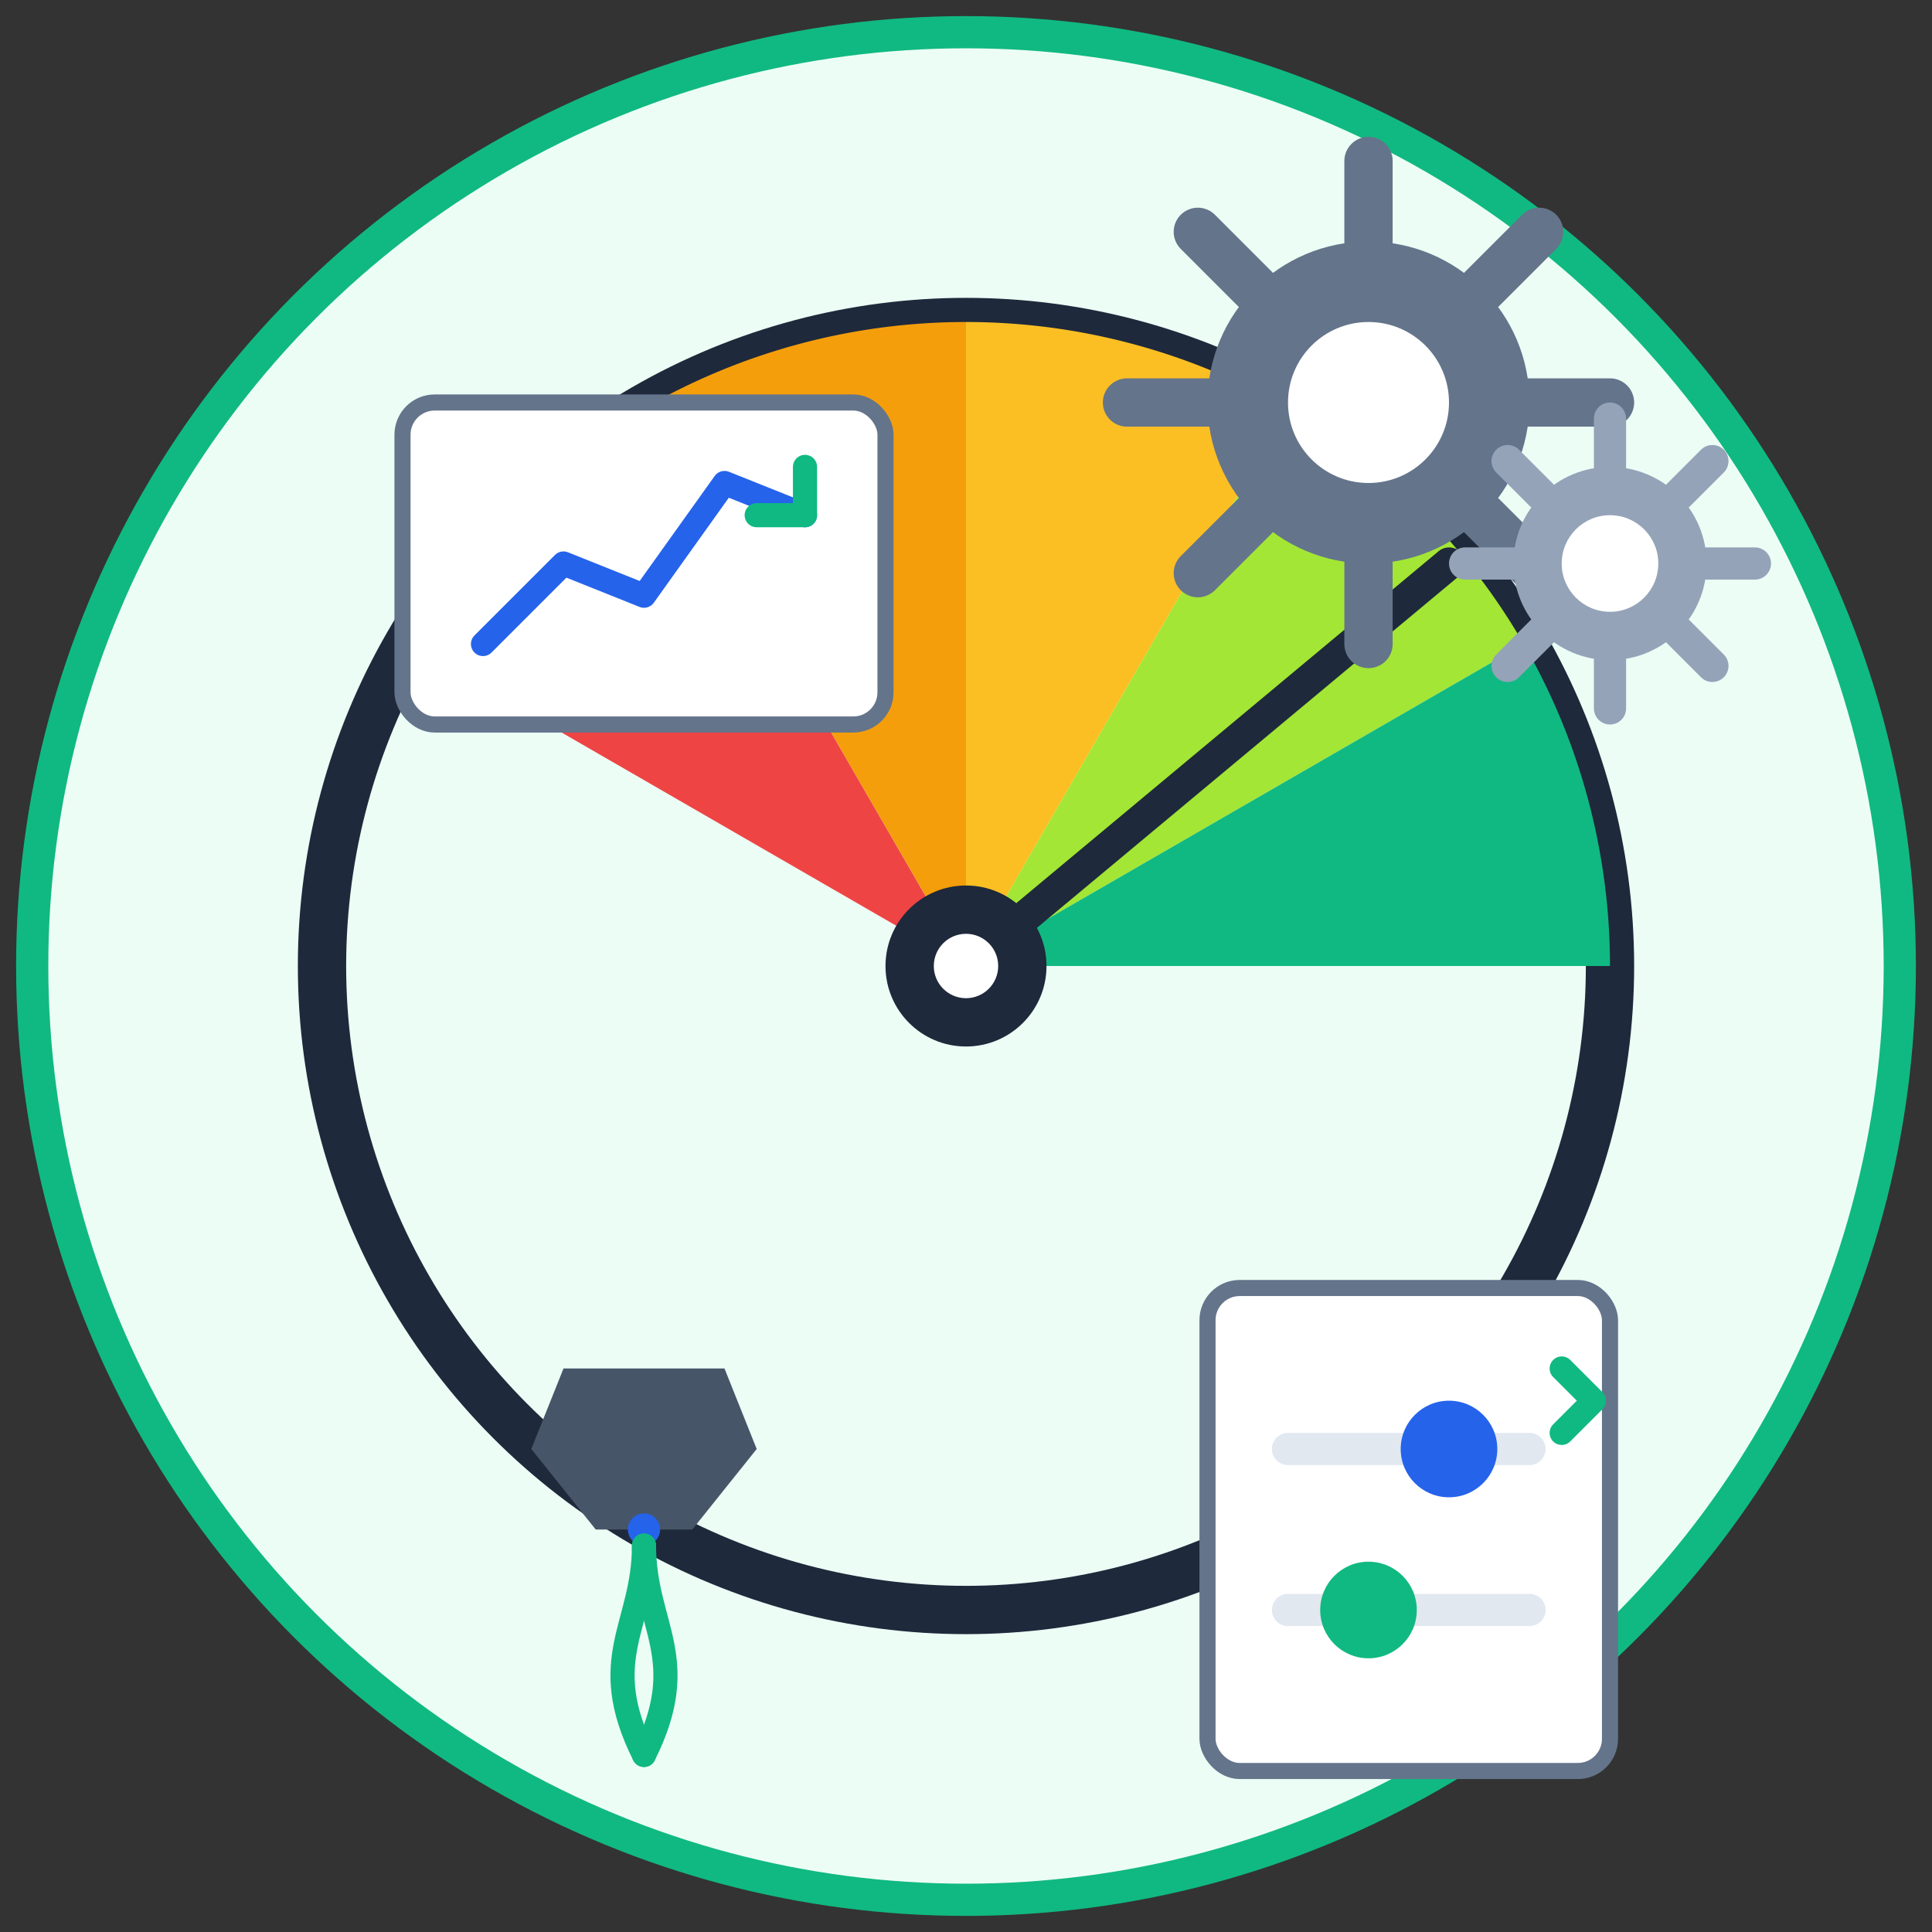 <svg xmlns="http://www.w3.org/2000/svg" width="120" height="120" viewBox="0 0 120 120">
  <rect x="0" y="0" width="120" height="120" fill="#333333" stroke="none"/>
  <!-- Performance Optimization SVG -->
  
  <!-- Background Circle -->
  <circle cx="60" cy="60" r="58" fill="#ECFDF5" stroke="#10B981" stroke-width="2"/>
  
  <!-- Speedometer/Performance Meter -->
  <g transform="translate(60, 60)">
    <!-- Outer Ring -->
    <circle cx="0" cy="0" r="40" fill="none" stroke="#1E293B" stroke-width="3"/>
    
    <!-- Speed Sections -->
    <path d="M 0 0 L -34.64 -20 A 40 40 0 0 1 -20 -34.64 Z" fill="#EF4444"/>
    <path d="M 0 0 L -20 -34.64 A 40 40 0 0 1 0 -40 Z" fill="#F59E0B"/>
    <path d="M 0 0 L 0 -40 A 40 40 0 0 1 20 -34.64 Z" fill="#FBBF24"/>
    <path d="M 0 0 L 20 -34.64 A 40 40 0 0 1 34.64 -20 Z" fill="#A3E635"/>
    <path d="M 0 0 L 34.64 -20 A 40 40 0 0 1 40 0 Z" fill="#10B981"/>
    
    <!-- Inner Circle -->
    <circle cx="0" cy="0" r="5" fill="#1E293B"/>
    
    <!-- Speed Indicator Needle -->
    <line x1="0" y1="0" x2="30" y2="-25" stroke="#1E293B" stroke-width="2" stroke-linecap="round"/>
    <circle cx="0" cy="0" r="2" fill="#FFFFFF"/>
  </g>
  
  <!-- Performance Graph -->
  <g transform="translate(25, 25)">
    <rect x="0" y="0" width="30" height="20" rx="2" fill="#FFFFFF" stroke="#64748B" stroke-width="1"/>
    
    <!-- Graph Lines -->
    <polyline points="5,15 10,10 15,12 20,5 25,7" fill="none" stroke="#2563EB" stroke-width="1.5" stroke-linecap="round" stroke-linejoin="round"/>
    
    <!-- Optimization Arrows -->
    <path d="M22,7 L25,7 L25,4" fill="none" stroke="#10B981" stroke-width="1.5" stroke-linecap="round" stroke-linejoin="round"/>
  </g>
  
  <!-- Gear Icons for Optimization -->
  <g transform="translate(85, 25)">
    <!-- Main Gear -->
    <circle cx="0" cy="0" r="10" fill="#64748B"/>
    <circle cx="0" cy="0" r="5" fill="#FFFFFF"/>
    
    <!-- Gear Teeth -->
    <g stroke="#64748B" stroke-width="3" stroke-linecap="round">
      <line x1="0" y1="-10" x2="0" y2="-15"/>
      <line x1="7.07" y1="-7.07" x2="10.6" y2="-10.6"/>
      <line x1="10" y1="0" x2="15" y2="0"/>
      <line x1="7.07" y1="7.07" x2="10.6" y2="10.6"/>
      <line x1="0" y1="10" x2="0" y2="15"/>
      <line x1="-7.07" y1="7.07" x2="-10.6" y2="10.6"/>
      <line x1="-10" y1="0" x2="-15" y2="0"/>
      <line x1="-7.07" y1="-7.07" x2="-10.6" y2="-10.6"/>
    </g>
  </g>
  
  <!-- Smaller Gear -->
  <g transform="translate(100, 35)">
    <circle cx="0" cy="0" r="6" fill="#94A3B8"/>
    <circle cx="0" cy="0" r="3" fill="#FFFFFF"/>
    
    <!-- Gear Teeth -->
    <g stroke="#94A3B8" stroke-width="2" stroke-linecap="round">
      <line x1="0" y1="-6" x2="0" y2="-9"/>
      <line x1="4.24" y1="-4.24" x2="6.36" y2="-6.36"/>
      <line x1="6" y1="0" x2="9" y2="0"/>
      <line x1="4.24" y1="4.24" x2="6.36" y2="6.36"/>
      <line x1="0" y1="6" x2="0" y2="9"/>
      <line x1="-4.24" y1="4.24" x2="-6.36" y2="6.36"/>
      <line x1="-6" y1="0" x2="-9" y2="0"/>
      <line x1="-4.24" y1="-4.24" x2="-6.36" y2="-6.36"/>
    </g>
  </g>
  
  <!-- 3D Printer Nozzle with Optimization Flow -->
  <g transform="translate(35, 85)">
    <!-- Nozzle -->
    <path d="M0,0 L10,0 L12,5 L8,10 L2,10 L-2,5 Z" fill="#475569"/>
    <circle cx="5" cy="10" r="1" fill="#2563EB"/>
    
    <!-- Optimized Flow Lines -->
    <path d="M5,11 C5,16 8,18 5,24" stroke="#10B981" stroke-width="1.5" fill="none" stroke-linecap="round"/>
    <path d="M5,11 C5,16 2,18 5,24" stroke="#10B981" stroke-width="1.5" fill="none" stroke-linecap="round"/>
  </g>
  
  <!-- Optimization Settings -->
  <g transform="translate(75, 80)">
    <!-- Settings Card -->
    <rect x="0" y="0" width="25" height="30" rx="2" fill="#FFFFFF" stroke="#64748B" stroke-width="1"/>
    
    <!-- Settings Sliders -->
    <line x1="5" y1="10" x2="20" y2="10" stroke="#E2E8F0" stroke-width="2" stroke-linecap="round"/>
    <circle cx="15" cy="10" r="3" fill="#2563EB"/>
    
    <line x1="5" y1="20" x2="20" y2="20" stroke="#E2E8F0" stroke-width="2" stroke-linecap="round"/>
    <circle cx="10" cy="20" r="3" fill="#10B981"/>
    
    <!-- Optimization Indicator -->
    <path d="M22,5 L24,7 L22,9" fill="none" stroke="#10B981" stroke-width="1.5" stroke-linecap="round" stroke-linejoin="round"/>
  </g>
</svg>
